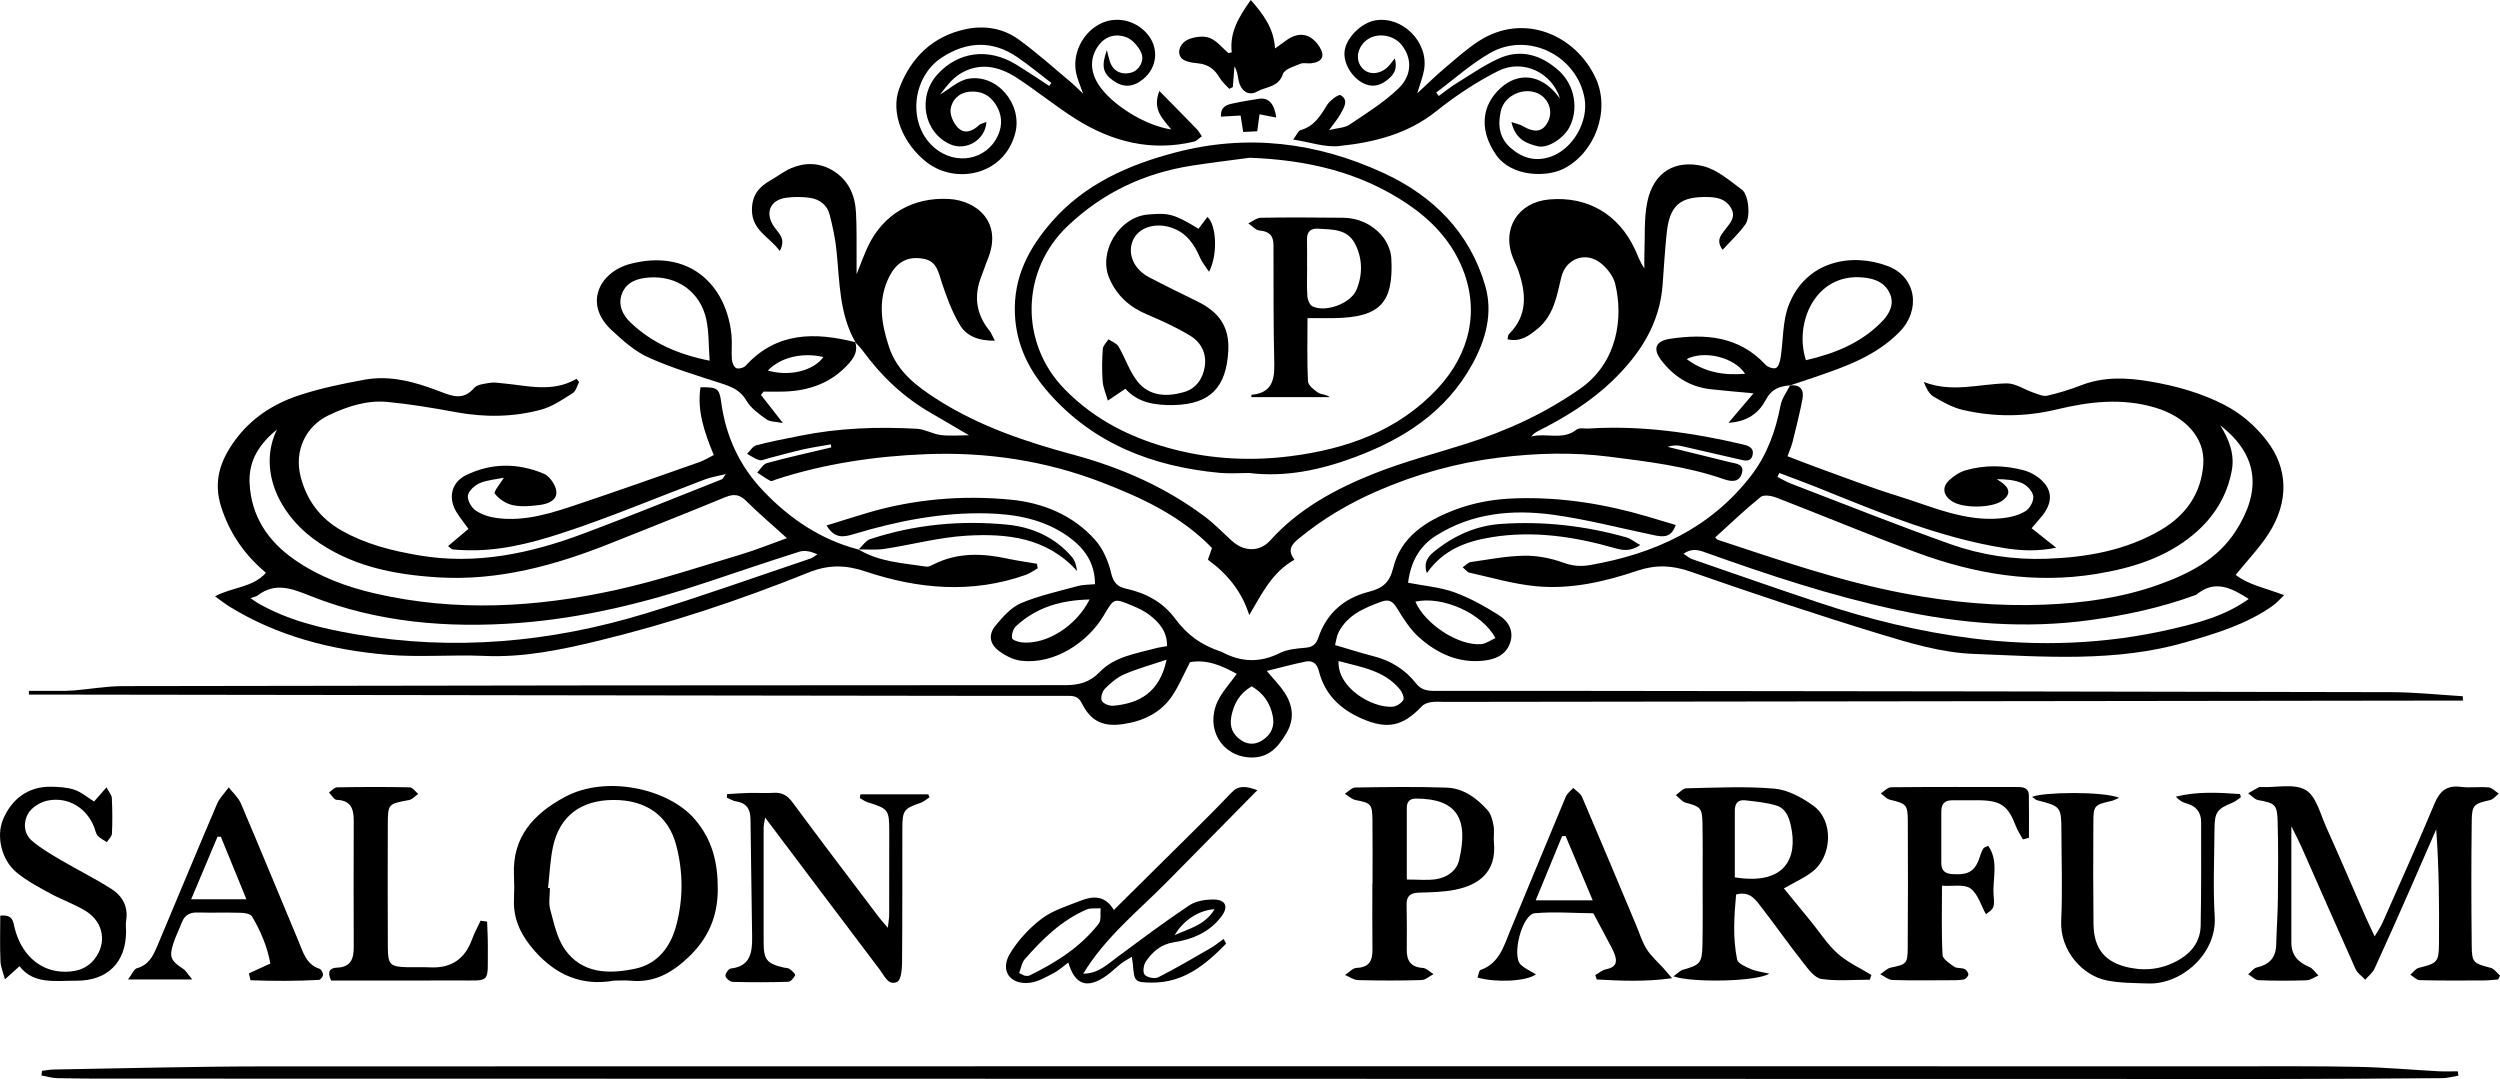 
<svg xmlns="http://www.w3.org/2000/svg" viewBox="0 0 596 257.21">
  <path d="M203.94,81.59c-3.88-6.78-3.75-14.36-4.51-21.79-.3-2.91-.91-5.82-1.65-8.65-.61-2.35-2.46-3.69-4.8-4-1.81-.24-3.7-.25-5.51-.01-3.94,.51-5.2,3.68-2.89,6.98,1.05,1.5,2.89,2.76,1.32,5.72-2.5-3.42-6.63-4.88-6.64-9.79,0-3.46,1.63-5.48,4.39-7.03,1.68-.94,3.22-2.19,4.97-2.93,3.32-1.41,6.75-1.33,9.88,.54,3.67,2.19,5.32,5.74,5.56,9.87,.22,3.79,.12,7.59,.15,11.39,0,.95,0,1.89,0,3.49,1.06-2.62,1.78-4.67,2.7-6.62,3.67-7.74,10.76-11.82,19.38-11.32,6.45,.37,12.91,5.46,9.14,14.47-.52,1.25-.9,2.55-1.41,3.8-1.92,4.75-1.37,9.13,1.88,13.14,.42,.52,.65,1.2,1.27,2.37-3.82,.06-6.72-1.06-8.33-3.74-1.86-3.09-3.14-6.59-4.29-10.03-.83-2.49-1.16-5.15-4.3-5.74-3.69-.7-6.38,.6-8.2,4.15-2.85,5.55-1.98,11.2-.12,16.82,1.99,6.02,6.72,9.51,11.75,12.7,9.96,6.31,20.99,9.99,32.28,13.04,11.36,3.08,21.99,7.74,31.43,14.87,2.24,1.69,4.2,3.76,6.29,5.65,2.91,2.63,6.61,2.71,9.17-.13,6.86-7.6,15.62-12.29,24.89-15.97,7.04-2.79,14.44-4.71,21.67-7.01,9.76-3.1,18.93-7.28,27.39-13.23,8.79-6.19,10.25-16.81,8.26-24.94-.43-1.76-1.81-3.56-3.23-4.76-3.66-3.1-8.54-1.36-9.63,3.25-1.05,4.42-1.78,8.98-5.56,12.15-2.05,1.72-4.16,3.31-7.26,2.59,.14-.56,.12-1.01,.33-1.22,4.52-4.46,4.14-9.66,2.29-15.07-.36-1.04-.88-2.03-1.29-3.05-2.8-6.96,1.13-13.33,8.62-14,9.12-.81,16.56,3.51,20.47,11.95,.67,1.44,1.16,2.96,2.22,4.48,0-1.09-.04-2.18,0-3.26,.18-4.17-.13-8.44,.68-12.48,1.48-7.38,6.84-10.22,13.35-8.62,3.34,.82,6.31,3.45,9.21,5.59,1.64,1.21,2.13,6.46,.82,8.31-1.5,2.12-3.47,3.91-5.41,6.04-1.64-2.26-.39-3.49,.51-4.7,1.18-1.58,2.75-3.03,1.52-5.23-1.14-2.04-3.06-2.58-5.31-2.65-6.84-.21-9.37,1.88-10.07,8.74-.41,4.03-.66,8.08-.95,12.12-.67,9.39-5.44,16.64-11.98,22.95-5.18,4.99-11.24,8.7-17.62,11.93-.61,.31-1.21,.67-1.71,1.35,3.56-.95,7.47,.99,10.81-1.66,.63-.5,1.91-.19,2.89-.25,12.38-.78,24.51,.94,36.53,3.74,1.39,.32,2.88,.75,2.54,2.5-.38,1.95-2.03,1.37-3.3,1.09-4.55-1.01-9.08-2.12-13.63-3.14-1.04-.23-2.13-.25-3.31,.19,4.91,1.21,9.83,2.44,14.75,3.63,1.54,.37,3.6,.44,2.9,2.73-.63,2.06-2.36,2-4.26,1.34-8.86-3.08-18.11-4.2-27.37-5.37-8.74-1.11-17.41-.85-26.08,.2-10.17,1.24-19.94,3.95-29.36,8.07-6.7,2.93-12.87,6.59-18.51,11.22-1.68,1.38-2.87,2.73-1.06,5.07-5.34,2.99-7.76,8.1-10.78,13.21-1.8-5.69-5.25-9.85-9.86-13.2,.37-1.06,.68-1.94,.98-2.8-7.41-7.64-16.64-11.92-26.18-15.61-13.46-5.21-27.53-7.31-41.86-6.76-12.15,.47-24.19,2.23-35.84,6.01-.47,.15-1.07,.53-1.39,.36-1.1-.56-2.1-1.31-3.14-1.99,.76-.78,1.4-2.01,2.31-2.25,5.07-1.38,10.21-2.52,15.33-3.74l-.09-.73c-2.24,.4-4.49,.73-6.71,1.23-2.75,.63-5.47,1.4-8.21,2.1-.71,.18-1.51,.6-2.14,.43-1.03-.29-1.95-.98-2.92-1.5,.73-.7,1.34-1.81,2.2-2.03,3.44-.91,6.94-1.57,10.43-2.27,9.22-1.87,18.54-2.19,27.89-1.67,1.91,.11,3.74,1.25,5.66,1.49,2.16,.27,4.37,.06,6.73,.06-3.01-1.76-5.99-3.54-8.99-5.26-6.5-3.72-11.82-8.73-16.23-14.75-.57-.78-1.29-1.47-1.93-2.2l.05,.05Z"/>
  <path d="M204.64,130.97c4.99,3.03,10.69,3.26,16.23,4.12,.54,.08,1.18-.29,1.72-.56,5.7-2.86,11.61-2.64,17.62-1.35,2.31,.5,4.66,.82,7,1.22l.18,1.08c-.94,.53-1.82,1.2-2.82,1.56-12.87,4.56-25.7,3.4-38.33-.83-4.66-1.56-8.77-1.62-13.39,.24-16.42,6.61-33.2,12.2-50.42,16.36-8.84,2.14-17.71,3.97-26.94,3.56-7.73-.34-15.53,.38-23.22-.28-13.31-1.14-26.12-4.41-37.66-11.54-1.02-.63-1.96-1.39-3.34-2.38,4.13-2.26,8.97-2.04,12.13-5.62-5.11-4.29-8.64-9.37-10.66-15.67-1.95-6.07-.26-11.05,3.25-15.86,3.84-5.27,9.09-8.69,15.1-10.71,5.08-1.7,10.41-2.79,15.69-3.77,6.24-1.17,12.19,.52,17.98,2.74,2.89,1.11,5.64,2.31,8.27-.78,.73-.86,2.44-1,3.75-1.23,.94-.17,1.96,.01,2.94,.1,5.94,.53,11.92,2.32,17.73-1.05l.61,.77c-.49,.9-.76,2.15-1.52,2.63-2.37,1.49-4.79,3.18-7.43,3.91-6.71,1.84-13.56,1.9-20.44,.63-5.41-1-10.86-1.92-16.33-2.44-4.86-.46-9.48,1.06-13.86,3.11-5.7,2.67-8.38,8.63-6.8,14.74,1.46,5.66,4.71,9.95,9.77,12.82,5.74,3.25,12,4.82,18.48,5.92,13.68,2.32,26.64-.5,39.31-5.25,11.03-4.14,21.94-8.58,32.89-12.91,.18-.07,.28-.36,.9-1.23-2.03,.51-3.53,.73-4.91,1.25-11.49,4.33-22.82,9.14-34.48,12.93-7.41,2.41-15.14,4.32-23.13,3.95-.86-.04-1.72-.05-2.57-.17-.3-.04-.57-.38-1.13-.79,1.66-1.4,3.19-2.68,4.87-4.1-1.06-1.48-2.06-2.7-2.87-4.03-2.03-3.33-1.22-7.05,2.28-8.77,6.06-2.98,12.41-2.94,18.57-.35,1.37,.58,2.76,2.61,2.96,4.13,.28,2.15-1.91,3.04-3.76,3.29-2.17,.3-4.47,.51-6.57,.08-1.62-.33-3.35-1.46-4.34-2.77-.34-.45,1.4-2.48,2.18-3.78-1.73,.36-3.86,.51-5.73,1.28-1.2,.5-2.65,1.8-2.85,2.94-.19,1.09,.8,2.87,1.81,3.57,1.43,1,3.31,1.59,5.07,1.82,6.92,.92,13.38-1.28,19.78-3.43,9.54-3.2,19.02-6.57,28.51-9.9,1.11-.39,2.12-1.03,3.44-1.69-2.2-5.38-4.04-10.55-3.16-16.16,4.01-.02,4.48,.2,4.94,3.59,1.1,8.2,4.45,15.33,10.14,21.25,6.3,6.56,13.66,11.54,22.61,13.85l-.03-.03Zm-138.62-28.58c-3.97,3.27-6.78,7.2-6.52,12.75,.38,8.01,4.44,13.95,10.78,18.33,5.79,4.01,12.24,6.43,19.2,8.03,19.24,4.42,38.36,3.33,57.35-.85,10.05-2.21,19.86-5.5,29.74-8.44,3.65-1.09,7.2-2.55,11.03-3.92-3.62-3.28-6.8-5.98-9.75-8.9-1.57-1.55-2.93-1.69-4.92-.87-9.08,3.74-18.22,7.35-27.34,10.99-13.23,5.28-26.81,9.02-41.21,8.13-10.64-.66-20.99-2.71-29.8-9.29-8.14-6.08-13.11-16.48-8.56-25.96Zm-6.31,40.21c.94,.62,1.41,.97,1.91,1.26,7.15,4.09,15.07,5.95,23.03,7.33,23.42,4.07,46.52,1.98,69.15-4.91,13.25-4.03,26.3-8.71,39.43-13.13,.59-.2,1.09-.67,1.64-1.01-1.54-.68-3.04-1.02-4.29-.62-7.37,2.33-14.69,4.82-22.02,7.27-14.59,4.88-29.52,8.56-44.84,9.72-16.87,1.28-33.66-.08-49.6-6.39-4.44-1.76-8.44-3.45-12.74-.13-.27,.21-.67,.25-1.68,.61Z"/>
  <path d="M426.68,91.9c2.53-.31,3.46,1.02,3.02,3.28-.65,3.36-1.49,6.69-2.31,10.02-.26,1.06-.71,2.07-1.24,3.57,2.44,.93,4.77,1.86,7.13,2.71,6.35,2.28,12.65,4.76,19.09,6.74,8.16,2.51,16.1,6.28,24.98,5.32,1.89-.2,3.91-.7,5.51-1.67,1.03-.62,2.01-2.4,1.88-3.53-.13-1.15-1.44-2.6-2.59-3.12-1.83-.82-3.96-.98-6.11-.99,.57,.4,1.19,.75,1.71,1.21,1.63,1.46,1.2,2.77-.4,3.92-2.54,1.82-9.49,1.87-12.07,.1-2-1.37-2.37-3.27-.63-4.94,1.11-1.07,2.56-2,4.03-2.42,4.58-1.3,9.24-1.2,13.84,.03,1.05,.28,2.09,.79,2.99,1.4,3.74,2.57,4.19,5.89,1.37,9.41-.69,.86-1.42,1.67-2.54,2.99,1.82,1.45,3.54,2.81,5.86,4.65-4.49,.89-8.33,.72-12.13,.12-15.79-2.49-30.39-8.68-45.08-14.59-2.91-1.17-5.87-2.23-8.8-3.35-.15,.31-.3,.62-.45,.93,1.06,.53,2.07,1.16,3.17,1.58,12.7,4.87,25.34,9.93,38.16,14.48,7.31,2.59,15.02,3.74,22.83,3.46,9.54-.34,18.85-1.96,27.22-6.85,5.95-3.48,9.67-8.67,10.15-15.74,.42-6.24-4.28-11.31-11.45-13.44-7.99-2.38-15.74-1.44-23.59,.45-7.39,1.78-14.88,1.82-22.27,.1-2.45-.57-4.78-1.88-6.98-3.17-1.09-.64-1.75-1.99-2.34-3.5,6.74,2.64,13.25,.45,19.77,.34,2.11-.03,4.23,1.49,6.38,2.21,1.06,.36,2.28,.95,3.27,.72,2.74-.62,5.45-1.46,8.08-2.48,5.37-2.08,10.83-1.85,16.34-.92,6.2,1.05,12.19,2.69,17.84,5.61,4.03,2.09,7.3,4.95,10.05,8.48,5.13,6.59,5.4,14.6,.4,22.31-2.17,3.34-4.98,6.26-7.78,9.72,2.98,2.35,7.08,3.14,11.54,4.83-1.06,1.01-1.77,1.87-2.65,2.49-6.32,4.49-13.64,6.67-20.96,8.78-16.63,4.79-33.68,3.38-50.56,2.73-7.48-.29-15.01-2.54-22.25-4.75-15.13-4.62-30.14-9.63-45.07-14.85-4.41-1.54-8.3-1.7-12.7-.22-7.82,2.64-15.93,4.5-24.23,3.69-5.33-.52-10.56-2.07-15.82-3.23-.49-.11-.88-.69-1.59-1.28,.82-.55,1.34-1.17,1.94-1.25,4.24-.6,8.5-1.45,12.76-1.51,3.11-.05,6.37,.59,9.3,1.66,2.22,.81,4.19,.95,6.41,.56,15.24-2.66,28.61-8.7,38.31-21.25,3.82-4.94,5.9-10.69,7.07-16.82,.32-1.67,1.48-3.18,2.26-4.77l-.05,.03Zm102.65,9.53c2.05,3.31,3.46,6.79,2.73,10.73-1.14,6.18-4.33,11.22-9.07,15.2-6.71,5.63-14.79,8.08-23.25,9.47-14.71,2.41-28.91,.02-42.69-5.06-11.28-4.16-22.37-8.81-33.59-13.15-1.12-.43-2.97-.74-3.71-.15-3.76,3.04-7.26,6.4-10.86,9.66,.3,.27,.46,.51,.67,.57,14.67,4.84,29.24,9.91,44.52,12.79,11.08,2.09,22.13,3.11,33.33,2.66,9.22-.37,18.36-1.62,27.09-4.72,7.24-2.58,14.1-6.02,18.46-12.77,5.96-9.23,5.83-17.88-3.62-25.23Zm6.76,41.36c-4.18-2.7-8.13-4.66-12.47-1.02-.09,.07-.23,.09-.34,.13-8.09,2.96-16.42,4.76-24.98,5.93-15.56,2.13-30.9,.84-46.09-2.43-15.6-3.35-30.74-8.36-45.75-13.74-1.63-.58-3.23-.99-5.11,.36,.85,.54,1.4,1.05,2.04,1.27,10.07,3.49,20.13,7.01,30.25,10.38,11.9,3.97,24.08,6.95,36.5,8.51,15.94,2,31.88,1.43,47.59-2.22,6.32-1.47,12.65-3.08,18.37-7.17Z"/>
  <path d="M283.69,157.89c-1.51,2.9-2.6,5.51-4.13,7.84-2.73,4.16-6.89,6.15-11.71,6.88-4.83,.73-7.77-.61-9.95-4.96-.78-1.56-1.79-1.76-3.21-1.75-5.53,.02-11.06,.01-16.6,0-75.48-.1-150.97-.21-226.45-.31-1.58,0-3.17,0-4.75,0v-.88c2.24,0,4.48,.01,6.73,0,1.34,0,2.69,0,4.03-.11,3.9-.33,7.8-1.02,11.69-1.03,74.87-.14,149.74-.23,224.61-.23,3.29,0,5.85-.68,8.18-3.1,3.6-3.74,8.65-4.4,13.36-5.69,.81-.22,1.65-.31,2.72-.51,.1-3.43-1.82-5.59-4.14-7.41-1.24-.97-2.73-1.65-4.2-2.27-4.46-1.87-4.29-1.72-6.8,2.47-3.8,6.32-11.69,11.64-19.67,10.69-1.83-.22-3.74-1.21-5.25-2.33-2.26-1.68-2.58-3.95-.76-6.12,1.71-2.03,3.66-4.28,6-5.27,4.35-1.83,9.04-2.84,13.62-4.1,1.15-.32,2.39-.27,4.04-.43-.02-5.26-2.66-8.72-6.47-11.42-5.74-4.06-12.46-5.29-19.24-5.46-10.89-.27-21.5,1.83-31.89,4.97-2.36,.71-4.49,1.09-6.39-2.09,3.44-1.06,6.52-2.05,9.62-2.97,11.21-3.33,22.72-4.29,34.26-3.18,7.67,.74,14.86,3.66,20.15,9.61,1.86,2.1,3.14,5.04,3.78,7.8,.54,2.32,1.46,3.34,3.61,3.82,4.69,1.03,8.72,3.16,11.67,7.13,2.95,3.96,6.11,6.18,10.65,7.78,.23,.08,.47,.16,.68,.27,4.51,2.37,8.96,2.49,13.62,.16,1.79-.9,4.01-1.09,6.07-1.26,1.75-.14,2.59-.83,3.14-2.46,1.98-5.81,6.14-9.39,12-10.88,3.2-.82,4.95-2.08,5.85-5.76,1.79-7.28,7.69-11.07,14.35-13.66,4.72-1.83,9.54-2.69,14.68-2.86,10.82-.37,21.26,1.3,31.56,4.33,2.19,.65,4.38,1.31,6.74,2.02-1.09,3.18-3.14,2.85-5.21,2.42-8.04-1.66-16.03-3.78-24.15-4.88-9.64-1.3-19.17-.41-27.74,4.97-4.13,2.59-6.1,6.45-6.7,11.25,3.92,.77,7.64,1.06,11.02,2.28,3.73,1.35,7.29,3.35,10.66,5.48,2.26,1.42,3.64,3.82,2.6,6.69-1.06,2.92-3.7,3.88-6.45,4.15-5.87,.59-10.89-1.74-15.13-5.5-2.15-1.9-3.79-4.47-5.3-6.95-1.01-1.66-1.88-2.32-3.8-1.62-4.09,1.5-8.05,3.15-10.19,7.31-.43,.83-.51,1.83-.82,3.02,3.24,.95,6.23,1.91,9.27,2.69,4.08,1.05,7.47,3.18,10.03,6.45,1.26,1.61,2.74,1.79,4.52,1.79,12.29-.02,24.59-.01,36.88,0,63.68,.08,127.36,.14,191.04,.3,5.7,.01,11.4,.63,17.1,.97l.04,1.04c-1.23,0-2.45,0-3.68,0-79.66,.1-159.33,.2-238.99,.31-1.11,0-2.23-.11-3.31,.06-.77,.12-1.69,.43-2.2,.97-4.57,4.83-8.27,5.61-14.36,2.94-5.12-2.24-8.81-5.77-10.2-11.32-.44-1.77-1.47-2.6-3.16-2.26-2.93,.59-5.82,1.39-9.26,2.23,1.82,2.18,3.2,3.55,4.23,5.14,2.03,3.11,2.42,6.38,.43,9.73-1.96,3.3-4.22,5.95-8.64,5.76-6.73-.3-10.74-6.85-7.76-13.33,1.05-2.28,2.88-4.2,4.58-6.6-3.5-1.94-7.06-3.51-11.17-2.79Zm53.74-14.45c2.27,5.32,10.29,10.59,15.69,10.12,1.15-.1,2.24-.93,3.39-1.44-3.15-5.96-12.69-10.11-19.08-8.69Zm-77.67-.52c-6.98,.15-12.77,1.94-17.56,6.37-.67,.62-1.06,1.95-.92,2.85,.07,.47,1.57,.94,2.45,1.02,5.76,.51,12.82-3.84,16.03-10.25Zm38.64,20.7c-2.96,1.73-4.28,4.22-4.86,7.22-.46,2.44,.33,4.31,2.39,5.66,1.73,1.13,3.46,1.03,5.14-.09,2.05-1.37,2.84-3.31,2.36-5.7-.6-3.01-2.14-5.4-5.04-7.1Zm20.71-6.03c-.35,6.27,7.83,11.18,12.81,10.9,.93-.05,2.14-.8,2.61-1.59,.31-.53-.24-1.89-.79-2.55-3.71-4.51-9.13-5.28-14.63-6.76Zm-40.98-.33c-3.81,1.29-7.05,2.16-10.1,3.49-1.73,.75-3.29,2.1-4.64,3.46-.63,.64-1.07,2.2-.71,2.88,.38,.7,1.85,1.25,2.78,1.16,6.04-.57,10.98-3.05,12.66-10.99Z"/>
  <path d="M10.03,255.28c.94-.11,1.88-.29,2.82-.31,16.83-.27,33.66-.74,50.49-.74,156.48-.05,312.97-.03,469.45-.02,9.83,0,19.67-.07,29.5,.13,6.37,.13,12.73,.71,19.1,1.05,1.51,.08,3.03,.01,4.55,.01,.05,.35,.1,.69,.15,1.04-1.28,.2-2.56,.58-3.84,.59-13.52,.1-27.04,.2-40.56,.2-171.85-.02-343.7-.06-515.55-.09-4.18,0-8.36,0-12.54-.11-1.25-.03-2.49-.43-3.73-.65l.16-1.08Z"/>
  <path d="M546.26,197c0,9.68,0,18.71,0,27.74,0,3,1.64,4.69,4.29,5.79,.85,.35,1.45,1.34,2.16,2.04-.94,.39-1.86,1.1-2.81,1.13-3.81,.13-7.62,.14-11.43-.02-.85-.04-1.67-.92-2.5-1.42,.69-.56,1.3-1.45,2.07-1.62,2.92-.67,4.51-2.28,4.6-5.34,.1-3.68,.37-7.35,.41-11.03,.06-6.15,.11-12.3-.06-18.44-.11-4.07-.65-4.36-4.64-5.09-.87-.16-1.6-1.06-2.39-1.62,.86-.49,1.7-.99,2.57-1.45,.2-.1,.48-.03,.73-.03,3.55,.12,7.77-.89,10.44,.71,2.49,1.49,3.45,5.68,4.85,8.79,3.18,7.05,6.21,14.16,9.31,21.24,.63,1.44,1.33,2.85,2.26,4.85,.81-1.4,1.42-2.25,1.84-3.18,4.17-9.44,8.41-18.84,12.38-28.36,1.27-3.05,2.9-4.55,6.32-4.1,2.18,.28,4.43-.08,6.63,.13,.85,.08,1.62,.97,2.43,1.49-.69,.53-1.31,1.36-2.08,1.53-3.8,.85-4.34,1.14-4.38,4.94-.12,9.96-.12,19.92,0,29.87,.04,3.97,.45,4.12,4.54,5.19,.84,.22,1.48,1.21,2.21,1.85l-.46,.92c-1.19,.08-2.38,.23-3.57,.23-5.04,.02-10.08,.06-15.12-.07-.76-.02-1.49-.85-2.24-1.3,.68-.56,1.27-1.45,2.04-1.64,4.37-1.08,4.76-1.36,4.79-5.76,.07-9.03,.02-18.07-.66-27.25-2.14,4.9-4.26,9.81-6.42,14.7-2.73,6.18-5.45,12.36-8.28,18.5-.46,1.01-1.47,1.76-2.22,2.64-.78-.84-1.85-1.54-2.3-2.53-4.38-9.74-8.65-19.53-12.98-29.3-.63-1.42-1.37-2.8-2.32-4.73Z"/>
  <path d="M297.78,112.76c-2.34,0-4.69,.19-7-.03-15.9-1.48-30.09-6.89-40.83-19.16-4.55-5.19-7.65-11.22-7.99-18.57-.43-8.96,3.38-15.99,8.93-22.3,7.75-8.8,18.02-13.36,29.13-16.3,17.25-4.58,33.93-2.51,49.92,4.89,11.74,5.44,20.46,14.15,24.14,26.84,1.88,6.48,.15,12.84-3.12,18.76-6.24,11.3-16.25,17.73-27.97,22.1-8.15,3.04-16.45,4.83-25.2,3.77Zm.21-75.16c-4.6,.62-9.21,1.17-13.8,1.88-11.34,1.76-21.25,6.41-29.64,14.38-11.21,10.64-11.5,27.91-.75,38.92,7.39,7.56,16.39,11.91,26.43,14.45,9.04,2.28,18.23,2.69,27.44,1.52,13.34-1.7,25.65-6.03,35.07-16.15,7.72-8.3,10.2-18.81,5.61-29.31-2.74-6.28-7.32-10.99-12.93-14.75-11.3-7.59-23.95-10.42-37.44-10.93Z"/>
  <path d="M258.22,22.35c-.72-2.06-1.32-3.38-1.63-4.76-1.04-4.6,1.36-9.63,5.55-11.84,3.65-1.93,8.19-1.1,11.11,2.04,3.11,3.34,2.79,8.21-.73,11.08-2.39,1.95-4.67,2.07-7.09,.38-2.51-1.76-2.93-3.47-1.55-7.31,.29,1.14,.46,1.92,.7,2.68,.74,2.35,2.79,3.37,5.23,2.65,1.75-.52,3.13-2.84,2.24-4.75-.7-1.49-2.11-3.13-3.58-3.67-2.37-.87-4.86-.33-6.57,1.98-2.06,2.78-2.09,6.09-.04,9.29,3.03,4.75,11.05,9.8,17.36,10.74-2.02-2.55-4.58-4.75-2.83-9.17,1.39,1.41,2.41,2.45,3.43,3.48,1.84,1.88,3.7,3.74,5.52,5.65,.46,.49,.79,1.11,1.18,1.67-.64,.44-1.23,1.13-1.94,1.29-10.14,2.39-19.45,.03-28.05-5.37-4.88-3.07-9.36-6.76-14.19-9.9-4.24-2.75-8.93-3.74-13.52-.88-1.92,1.2-3.36,3.17-4.72,4.91,2.24-1.3,4.35-3.35,6.74-3.77,6.95-1.2,13.02,6.18,11.17,13.06-2.7,10.04-14.15,12.11-20.93,6.97-5.75-4.36-8.91-11.86-6.68-17.77,2.74-7.25,7.9-12.38,15.79-14.07,4.53-.97,8.95-.23,12.67,2.46,4.26,3.08,8.18,6.63,12.22,10,.92,.76,1.75,1.62,3.16,2.94Zm-23.05,6.73c-.3,4.38-4.88,6.95-8.59,5.34-6.36-2.76-7.94-11.36-3.07-16.71,4.95-5.43,12.15-6.36,18.71-2.34,2.68,1.64,5.29,3.41,7.93,5.12l.49-.72c-2.71-2.06-5.34-4.25-8.15-6.17-5.96-4.06-12.05-3.73-17.94,.1-7.3,4.75-8.3,16.17-1.62,21.66,5.01,4.11,12.23,2.82,14.94-2.96,1.24-2.65,1.02-5.28-.63-7.7-1.42-2.08-3.39-3.06-5.99-2.84-2.62,.22-4.22,1.87-4.61,4.06-.24,1.38,.62,3.37,1.66,4.45,1.66,1.73,3.58,.92,5.19-.61,.31-.29,.84-.35,1.67-.67Z"/>
  <path d="M332.5,13.89c.81,2.78-.43,4.18-2.02,5.36-1.69,1.26-3.53,1.6-5.52,.57-2.86-1.48-4.87-5.06-4.37-7.89,.55-3.14,4.03-6.51,7.27-7.07,6.49-1.11,12.77,5.2,11.64,11.78-.28,1.66-.93,3.25-1.62,5.6,2.46-2.27,4.4-4.19,6.48-5.94,2.72-2.29,5.38-4.72,8.36-6.61,10.64-6.76,23-1.33,27.73,9.02,3.49,7.64-.16,17.73-7.75,21.55-3.93,1.98-12.32,2.01-16.05-3.37-3.64-5.25-3.7-10.87,.33-15.15,4.11-4.37,9.4-4.36,13.5,.03,.39,.41,.73,.87,1.43,1.72-1.93-6.25-8.9-9.5-14.74-6.57-5.21,2.62-10.18,5.93-14.75,9.58-6.87,5.49-14.89,7.45-23.21,8.32-3.34,.35-6.86-.92-10.91-1.55,.91-1.23,1.21-2.09,1.72-2.23,3.15-.88,4.69-3.25,6.25-5.86,.69-1.16,2.82-2.78,3.33-2.49,2.02,1.16,.78,2.98,0,4.45-.62,1.15-1.52,2.16-2.75,3.87,2.1-.52,3.72-.52,4.84-1.27,4.04-2.73,8.27-5.33,11.74-8.69,3.33-3.22,3.16-7.32,.7-10.36-2.17-2.67-6.51-3.02-8.83-.7-2,2-2.11,4.85-.24,6.54,1.65,1.49,4.36,1.09,6.13-.93,.37-.42,.71-.88,1.37-1.72Zm27.81,15.21c1.32,.44,2.02,.55,2.58,.88,2.97,1.77,4.86,1.51,6.12-.91,1.31-2.53,.23-5.61-2.4-6.81-3.43-1.56-8,.52-8.82,4.23-.72,3.24-.43,6.34,2.34,8.77,2.83,2.48,6,3.33,9.56,2.1,5.29-1.84,9.04-8.4,8.07-13.9-1.79-10.18-13.41-16-22.47-10.85-4.6,2.61-8.62,6.27-12.9,9.45l.6,.83c1.34-.97,2.62-2.02,4.02-2.89,3.33-2.06,6.57-4.32,10.1-5.96,5.39-2.51,10.36-.96,14.57,2.86,3.81,3.46,4.71,9.28,2.42,13.52-1.41,2.61-5.14,5.02-7.5,4.45-2.73-.65-5.36-1.7-6.28-5.78Z"/>
  <path d="M425.26,211.77c2.19,2.67,4.36,5.32,6.52,7.97,2.09,2.56,3.9,5.44,6.34,7.61,2.34,2.08,5.33,3.42,8.03,5.09-.13,.37-.27,.75-.4,1.12-3.85,0-7.76,.38-11.53-.18-1.59-.24-3.1-2.29-4.28-3.8-3.42-4.34-6.6-8.87-9.98-13.24-1.38-1.79-2.7-3.97-6.07-3.1-.48,5.15-.82,10.37,.24,15.52,.2,.95,2.03,1.71,3.25,2.26,1.16,.52,2.5,.65,4.41,1.1-2.98,1.93-18.57,2.19-22.85,.63,1.01-.7,1.6-1.38,2.33-1.58,3.99-1.12,4.49-1.56,4.59-5.76,.11-4.92,.05-9.83,.05-14.75,0-4.79,.05-9.59-.04-14.38-.07-3.69-.46-3.95-4.01-4.93-.88-.24-1.57-1.18-2.34-1.79,.84-.57,1.66-1.61,2.51-1.63,7-.14,14.04-.52,20.99,.08,3.22,.28,6.59,2.13,9.3,4.09,4.87,3.52,4.54,12.1-.36,15.8-1.93,1.46-4.2,2.47-6.69,3.89Zm-11.68-2.61c11.96,1.93,15.08-4.55,13.37-12.27-.48-2.18-1.29-4.18-3.43-4.84-2.41-.74-5-.97-7.53-1.26-1.67-.19-2.42,.8-2.41,2.46,.02,5.25,0,10.5,0,15.91Z"/>
  <path d="M146.31,233.79c-7.63,1.35-13.77-1.39-18.77-7-3.1-3.48-5.21-7.41-5.01-12.29,.08-1.96,.09-3.94,0-5.9-.41-9.07,4.65-14.54,12.05-18.56,9.94-5.4,24.73-1.99,30.94,5.13,4.32,4.95,5.64,10.5,5.6,16.96-.04,6.54-2.36,11.63-6.93,16.01-3.88,3.71-8.19,6.21-13.81,5.66-1.34-.13-2.7-.02-4.05-.02Zm-15.66-22.1l.45,.03c0,1.72-.36,3.54,.08,5.13,.89,3.26,1.61,6.82,3.49,9.49,4.11,5.85,10.56,5.9,16.71,4.61,5.35-1.11,8.48-5.15,9.86-10.4,1.66-6.3,1.63-12.63,0-18.94-1.83-7.1-7.16-10.95-15.04-10.9-7.72,.05-12.79,3.84-14.36,11.12-.69,3.22-.81,6.56-1.19,9.84Z"/>
  <path d="M205.14,189.37h16.16l.31,.69c-.71,.45-1.35,1.07-2.12,1.33-3.96,1.35-4.36,1.78-4.37,6.02-.03,10.7,.03,21.39-.07,32.09-.01,1.59-.23,4.12-1.15,4.57-2.1,1.02-3.04-1.41-4.09-2.8-9.04-11.94-18.03-23.91-27.41-36.36-.18,1.15-.35,1.77-.35,2.4-.01,9.1-.02,18.2,0,27.29,.02,4.24,.74,5.11,4.8,6.07,.48,.11,1.05,.08,1.42,.35,.54,.4,1.41,1.22,1.29,1.47-.31,.66-1.05,1.55-1.64,1.57-4.42,.14-8.85,.14-13.27,.02-.62-.02-1.62-.86-1.7-1.42-.07-.55,.76-1.71,1.3-1.77,4.75-.53,5.09-3.97,5.06-7.56-.09-9.34-.31-18.67-.39-28.01-.02-2.51-1.01-3.92-3.53-4.29-.73-.11-1.41-.59-2.12-.89l.08-.82c1.74-.1,3.48-.24,5.21-.28,1.97-.05,3.94,.1,5.9-.03,2.07-.14,3.33,.71,4.56,2.38,6.78,9.19,13.7,18.27,20.59,27.38,.51,.68,1.1,1.3,2.05,2.42,.15-1.38,.32-2.26,.32-3.14,.03-6.64,.03-13.28,.02-19.92-.01-5.1-.22-5.33-5.18-6.88-.65-.2-1.23-.66-1.84-1l.16-.89Z"/>
  <path d="M327.21,210.61c0-5.04,.05-10.08-.02-15.12-.05-3.84-.35-4.04-4.05-4.77-.91-.18-1.69-.98-2.53-1.49,.83-.52,1.66-1.48,2.5-1.49,7.25-.11,14.51-.22,21.76,.03,3.99,.14,7.17,2.48,9.76,5.37,.83,.92,1.19,2.39,1.43,3.67,.24,1.31-.03,2.7,.09,4.05,.68,7.19-3.82,10.15-9.17,11.24-2.86,.58-5.85,.62-8.79,.71-2.01,.07-2.9,.85-2.86,2.89,.08,3.56,.08,7.13,.04,10.7-.03,2.63,.94,4.16,3.81,4.35,.89,.06,1.72,.97,2.57,1.49-.96,.49-1.9,1.38-2.87,1.41-5.04,.15-10.08,.14-15.12,.01-1.04-.03-2.06-.79-3.1-1.22,.91-.59,1.81-1.66,2.74-1.69,2.93-.12,3.82-1.63,3.79-4.27-.06-5.29-.02-10.57-.02-15.86h.03Zm8.17-.93c2.68,0,4.76,.22,6.77-.05,2.73-.37,5.09-1.95,5.71-4.6,2.3-9.84-.52-14.63-10.24-14.65-1.55,0-2.24,.74-2.24,2.23,0,5.49,0,10.98,0,17.07Z"/>
  <path d="M203.9,81.54c.6,1.98-.1,3.48-1.43,5-4.19,4.77-9.56,6.65-15.71,6.82-1.57,.04-3.15,0-4.73,0l-.62,.79c1.56,1.99,3.12,3.99,5.24,6.7-1.7-.34-3.06-.26-3.92-.87-1.77-1.27-3.73-2.65-4.78-4.47-1.47-2.54-3.62-3.34-6.12-4.15-5.82-1.89-11.72-3.65-17.28-6.16-3.25-1.47-6.11-4.05-8.78-6.53-6.76-6.29-2.78-13.83,4.41-15.74,13.93-3.69,22.96,4.77,24.2,16.88,.2,1.94-.05,3.93,.1,5.89,.06,.74,.49,1.82,1.05,2.06,.57,.25,1.78-.08,2.24-.58,7.41-8.1,16.52-8.02,26.16-5.6l-.05-.05Zm-34.72,4.44c-.27-3.63-.15-6.79-.79-9.79-1.42-6.64-7.01-10.56-13.77-10.02-2.68,.21-5.18,1.01-6.29,3.7-1.13,2.73,.11,5.23,1.98,7.01,5.05,4.82,11.2,7.58,18.87,9.11Zm13.87,2.36c5.22,1.5,10.92,.03,13.25-3.23-5-1.15-10.23,.05-13.25,3.23Z"/>
  <path d="M426.73,91.87c-2.51,.23-4.41,.84-5.81,3.53-1.54,2.93-4.28,5.16-8.85,5.39,2.17-2.55,3.83-4.5,5.97-7.02-4.06-.39-7.19-.63-10.3-.99-4.91-.56-8.75-3.05-11.71-6.91-2.07-2.71-1.34-4.58,2.1-5.1,8.45-1.26,16.44-.64,22.76,6.17,.54,.59,1.89,1.06,2.5,.78,.61-.28,.96-1.53,1.1-2.4,.66-4.2,.44-8.72,1.94-12.58,4.08-10.49,14.91-12.62,23.65-9.29,6.8,2.59,7.89,10.45,2.78,15.66-5.64,5.76-12.91,8.31-20.25,10.81-1.97,.67-3.95,1.32-5.92,1.98l.05-.03Zm3.8-6c6.87-1.57,13.23-4.11,18.22-9.31,1.73-1.8,2.95-4.13,1.74-6.7-1.21-2.55-3.57-3.45-6.33-3.71-11.48-1.1-16.5,10.98-13.63,19.73Zm-14.49,3.24c-2.59-3.96-9.75-5.67-13.93-3.5,4.21,3.11,8.71,3.94,13.93,3.5Z"/>
  <path d="M482.28,200.15c-.58-1.08-1.29-2.11-1.72-3.25-1.77-4.7-3.51-6.01-8.46-6.11-2.21-.04-4.43,.03-6.64,0-1.88-.03-2.66,.9-2.65,2.71,.02,4.06,.02,8.12,0,12.17-.01,1.81,.77,2.61,2.64,2.72,4.1,.25,5.54-.7,6.79-4.86,.14-.46,.36-.9,.62-1.3,.11-.18,.41-.23,1.12-.61,2.61,3.72,.98,7.94,1.3,11.81,.26,3.1,.04,3.12-1.83,4.52-1.19-2.11-1.91-4.85-3.69-6.14-1.49-1.08-4.2-.48-6.79-.65,0,5.78-.15,11.14,.13,16.49,.05,1,1.7,2.06,2.79,2.82,.64,.44,1.71,.21,2.47,.54,.44,.19,.94,.92,.89,1.36-.04,.43-.68,1.08-1.14,1.15-1.2,.2-2.44,.17-3.67,.17-4.43,.01-8.86,.09-13.28-.06-.98-.03-1.94-.89-2.91-1.37,.83-.54,1.6-1.39,2.51-1.58,3.72-.78,4.01-.9,4.04-4.75,.07-10.08,.07-20.16,.02-30.25-.02-3.88-.37-4.08-4.27-5.03-.8-.2-1.46-.99-2.18-1.5,.83-.51,1.65-1.46,2.48-1.47,10.08-.1,20.16-.06,30.25-.05,1.34,0,2.56,.29,2.58,1.93,.06,3.39,.02,6.78,.02,10.17l-1.41,.38Z"/>
  <path d="M.06,218.3c3.08-.32,3.05,1.41,3.44,2.96,1.49,6,5.66,9.98,11,10.36,3.03,.22,5.95-.38,7.98-2.91,3.05-3.79,2.27-8.83-1.97-11.48-2.69-1.68-5.77-2.71-8.56-4.24-2.78-1.52-5.65-3.03-8.06-5.05-3.58-3.01-4.78-8.59-3.21-12.46,2.04-5.03,6.08-7.95,11.27-7.92,1.93,.01,3.96,.11,5.77,.71,1.68,.56,3.12,1.83,4.71,2.81,.99-1.13,1.82-2.07,2.96-3.37,.59,1.13,1.23,1.82,1.27,2.54,.14,2.82,.16,5.65,.03,8.47-.03,.7-.79,1.36-1.21,2.04-.74-.49-1.6-.87-2.18-1.51-.46-.51-.57-1.34-.84-2.03-1.82-4.62-6.2-7.34-11.11-6.36-1.72,.34-3.76,1.6-4.62,3.05-1.2,2.01-1.13,4.76,.83,6.48,2.08,1.82,4.55,3.23,6.95,4.65,4,2.36,8.19,4.41,12.09,6.91,2.6,1.66,4.02,4.23,3.47,7.56-.14,.84-.02,1.72-.02,2.58,0,7.33-4.43,11.75-11.81,11.71-4.97-.02-10.2,.96-13.59-3.45-1.36,1.22-2.42,2.17-3.47,3.12-.37-1.44-1.01-2.86-1.07-4.31-.16-3.62-.05-7.25-.05-10.86Z"/>
  <path d="M505.21,190.2c-.61,.25-1.21,.6-1.85,.75-4.05,.92-4.28,1.07-4.3,5.02-.05,8.1-.06,16.21,.03,24.31,.07,6.03,2.84,9.29,8.78,10.45,4.26,.84,8.32,.13,12.02-2.16,2.91-1.8,4.68-4.48,4.75-7.88,.16-8.22,.11-16.45,.11-24.68,0-2.39-1.19-3.88-3.55-4.49-.89-.23-1.7-.75-2.49-1.59,5.13-1.3,10.22-.98,15.32-.63l.19,.77c-.65,.43-1.25,.98-1.95,1.27-3.7,1.5-4.3,2.25-4.33,6.24-.05,7-.37,14.02,.05,20.99,.52,8.84-7.95,16.16-15.84,15.89-3.29-.11-6.65-.09-9.86-.72-5.68-1.1-11.24-6.96-10.9-14.29,.33-7.11,.07-14.24,.05-21.36-.02-5.74-.17-5.9-5.78-7.31-.4-.1-.73-.48-1.21-.81,2.71-1.16,16.95-1.35,20.78,.23Z"/>
  <path d="M59.34,232.05c1.52-.7,3.04-1.39,5.11-2.34-.71-3.92-2.26-7.7-4.38-11.24-.37-.61-1.73-.84-2.65-.86-3.44-.1-6.88,.02-10.32-.07-1.83-.05-3.06,.6-3.73,2.33-.67,1.71-1.51,3.37-2.07,5.12-1.02,3.15-.54,4.09,2.34,5.97,.66,.43,1.09,1.23,2.2,2.55h-15.32c1-1.31,1.42-2.49,2.11-2.68,2.77-.75,3.86-2.9,4.82-5.19,4.76-11.31,9.45-22.65,14.27-33.94,.62-1.46,1.86-2.67,2.81-3.99,.98,1.27,2.29,2.41,2.9,3.84,4.67,10.95,9.19,21.96,13.78,32.94,1.08,2.58,1.8,5.43,4.96,6.47,.42,.14,.86,.93,.84,1.41-.01,.44-.6,1.22-.97,1.24-5.45,.29-10.89,.29-16.32,.08l-.38-1.62Zm-6.7-32.58h-.78c-2.08,4.93-4.16,9.86-6.29,14.92h13.17c-2.18-5.33-4.13-10.12-6.09-14.92Z"/>
  <path d="M258.22,232.13c3.6,.01,5.83-2.27,8.33-4.11,5.62-4.14,11.19-8.34,17-12.2,1.59-1.06,3.94-1.41,5.92-1.37,2.74,.06,3.43,1.72,1.78,3.95-2.78,3.77-6.9,5.55-11.32,6.22-3.17,.48-5.13,2.26-6.75,4.58-.56,.8-.8,2.59-.3,3.16,.59,.68,2.4,1.05,3.22,.64,4.25-2.15,8.36-4.58,12.49-6.96,1.08-.62,2.05-1.43,3.14-2.2,.35,.76,.59,1.11,.53,1.17-4.86,4.99-10.09,9.28-17.59,9.24-4.11-.03-4.27-.19-4.59-4.31-.04-.47-.13-.94-.26-1.84-1.02,.64-1.84,1.07-2.56,1.62-1.16,.9-2.21,1.97-3.4,2.82-4.59,3.29-7.58,2.36-9.17-3.08-1.24,.91-2.31,1.93-3.57,2.57-1.82,.93-3.72,2.06-5.68,2.27-4.67,.51-7.1-2.93-4.65-6.98,1.91-3.17,4.62-6.09,7.57-8.32,2.67-2.01,6.12-3.03,9.3-4.29,2.95-1.17,5.82-1.26,7.88,2.23,6.84-6.77,13.47-13.31,20.07-19.88,2.7-2.68,5.39-5.38,8.01-8.14,1.63-1.72,3.38-1.55,6.13-.54-7.39,7.5-14.44,14.67-21.5,21.82-6.96,7.04-14.8,13.28-20.02,21.95Zm-15.25-.15c.93,.44,1.14,.61,1.36,.63,.36,.04,.78,.1,1.08-.04,6.3-3.08,12.18-6.76,16.53-12.38,.65-.84,.33-2.42,.45-3.66-1.14,.09-2.42-.12-3.41,.32-5.96,2.61-10.51,7.06-14.71,11.87-.71,.81-.86,2.11-1.31,3.27Zm46.58-15.23c-3.77,.23-7.47,2.68-9.51,6.18,3.53-1.59,7.28-2.4,9.51-6.18Z"/>
  <path d="M116.13,219.72c.06,2.1,.2,4.19,.17,6.29-.09,8.72,.97,7.69-7.61,7.73-8.6,.05-17.2,.01-25.8,.02-1.33,0-2.65,0-3.94,0-.98-2.01-.39-3.01,1.35-3.07,3.33-.1,4.04-2.1,4.03-4.91-.03-10.07-.04-20.15,0-30.22,.01-2.86-.79-4.76-4.09-4.88-.62-.02-1.21-1.13-1.81-1.74,.64-.43,1.27-1.23,1.91-1.24,5.77-.1,11.55-.12,17.32,0,.69,.01,1.36,1.01,2.04,1.56-.72,.51-1.39,1.32-2.18,1.47-5,.92-5.06,.87-5.07,5.99-.03,9.7-.04,19.41,.01,29.11,.02,4.18,.56,4.66,4.68,4.75,1.84,.04,3.69-.04,5.53,.04,4.95,.22,8.16-2.03,9.85-6.65,.56-1.54,1.36-2.99,2.05-4.48l1.57,.22Z"/>
  <path d="M366.17,232.3c-2.44,1.69-9.54,1.99-13.93,.75,.24-.64,.33-1.67,.73-1.81,4.46-1.57,5.52-5.66,7.06-9.37,4.44-10.65,8.8-21.32,13.26-31.96,.33-.8,1.17-1.39,1.77-2.07,.72,.72,1.74,1.3,2.11,2.17,4.35,10.16,8.6,20.35,12.88,30.54,.81,1.92,1.41,3.98,2.51,5.72,1.06,1.69,2.65,3.04,4,4.55,.51,.57,1,1.16,2.06,2.39-6.54,.9-12.25,.6-17.95,.3-.12-.35-.24-.7-.36-1.05,.85-.48,1.66-1.2,2.57-1.38,2.31-.45,2.82-1.67,1.99-3.71-.19-.45-.37-.91-.6-1.35-1.47-2.77-2.95-5.53-4.42-8.29-4.66-.04-9.35-.43-13.96-.01-3.02,.27-5.56,10.11-3.35,12.25,.97,.94,2.31,1.5,3.63,2.33Zm13.53-17.67c-2.37-5.61-4.42-10.48-6.47-15.34l-.83,.06c-2.04,4.95-4.07,9.9-6.29,15.29h13.59Z"/>
  <path d="M293.65,12.48c-.56-4.8,1.69-8.45,4.54-12.48,3.02,3.47,5.49,6.73,5.78,11.55,.97-.69,1.74-1.23,2.49-1.79,3.12-2.34,5.99-1.86,8.07,1.35,1.44,2.23,.74,3.67-1.96,3.98-.85,.1-1.82-.2-2.55,.11-1.51,.64-3.79,1.28-4.17,2.44-1.05,3.21-4.06,2.99-6.14,4.18-2.1,1.2-3.97-.21-4.45-2.75-.2-1.07-.31-2.16-.96-3.26l-.4,4.95-.84,.42c-.78-.87-1.72-1.64-2.29-2.62-1.2-2.07-2.77-3.26-5.24-3.47-1.42-.12-3.44-.47-4.04-1.44-1.02-1.63,.19-3.57,1.79-4.25,1.51-.64,3.6-.92,5.07-.37,1.71,.64,3.01,2.36,4.49,3.61l.81-.15Z"/>
  <path d="M204.67,131.01c.93-.86,1.72-2.14,2.81-2.5,10.63-3.49,21.61-4.52,32.67-3.43,5.91,.58,11.4,3,15.43,7.74,.73,.85,1.02,2.07,1.2,3.32-7.25-8.03-16.74-9-26.38-8.43-6.55,.39-13.01,2.15-19.53,3.14-2.04,.31-4.15,.1-6.23,.13l.03,.03Z"/>
  <path d="M391.02,129.94c-2.5,1.7-4.4,1.2-6.24,.68-9.53-2.71-19.17-4.15-29.07-2.57-6.04,.97-11.58,2.92-15.54,8.57-.95-2.69,.5-4.15,1.94-5.3,4.6-3.66,9.82-6.02,15.76-6.42,10.12-.69,20.07,.45,29.83,3.2,1.02,.29,1.9,1.04,3.33,1.84Z"/>
  <path d="M304.26,28.02l-3.99-.77c-.16,1.19-.33,2.47-.54,4.05l-3.35,.16c-.25-1.55-.45-2.83-.62-3.92l-4.69,.27c-.1-2.41,1.38-2.82,2.78-3.13,2.08-.46,4.18-.81,6.29-1.13,2.21-.34,3.66,1.06,4.12,4.47Z"/>
  <path d="M311.71,75.84c0,5.51-.14,10.29,.11,15.05,.05,.97,1.43,2.06,2.44,2.73,.72,.48,1.85,.34,2.77,1.06h-18.73c.05-.35,.05-.57,.08-.57,4.59-.39,5.51-3.23,5.41-7.31-.23-9.45-.16-18.92-.19-28.38,0-2.28-1.04-3.27-3.34-3.47-.93-.08-1.78-1.11-2.66-1.7,1-.47,2-1.32,3.01-1.34,6.51-.11,13.03-.06,19.55,0,3.63,.04,6.82,1.49,9.16,4.12,1.27,1.43,2.26,3.59,2.37,5.48,.6,10.74-2.73,14.14-13.55,14.33-1.94,.03-3.88,0-6.43,0Zm-.1-12.11h.01c0,2.33-.11,4.66,.06,6.97,.06,.82,.57,2.01,1.22,2.33,3.1,1.52,9.12-.63,10.5-3.98,1.49-3.61,1.46-7.49-.41-11.02-1.84-3.48-5.41-3.3-8.72-3.51-1.84-.11-2.72,.71-2.68,2.59,.05,2.2,.01,4.41,.01,6.61Z"/>
  <path d="M285.74,54.53l2.11-2.81c2.18,1.9,2.51,9.12,.38,13.07-.83-1.28-1.64-2.21-2.11-3.3-1.41-3.27-3.27-6.02-6.86-7.22-3.91-1.31-7.9,0-9.19,3.06-1.35,3.21,.21,6.85,3.91,8.79,3.8,1.99,7.66,3.87,11.51,5.76,4.91,2.42,7.67,5.8,7.33,11.83-.48,8.58-4.27,12.63-12.87,12.85-4.62,.12-8.78-.59-11.65-3.89-1.63,1.11-2.91,1.97-4.19,2.84-.43-1.54-1.11-3.05-1.24-4.61-.2-2.56-.15-5.16,.04-7.73,.06-.79,.88-1.53,1.36-2.29,.82,.57,1.94,.96,2.39,1.74,1.59,2.71,2.58,5.85,4.49,8.29,2.84,3.62,7.07,3.74,11.13,2.56,2.75-.8,4.43-3.04,4.91-5.93,.55-3.29-.84-5.94-3.52-7.55-3.24-1.95-6.72-3.55-10.21-5.02-4.18-1.76-7.24-4.49-9.02-8.68-2.66-6.28,2.37-14.57,9.24-15.15,5.1-.43,6.15-.14,12.07,3.4Z"/>
</svg>